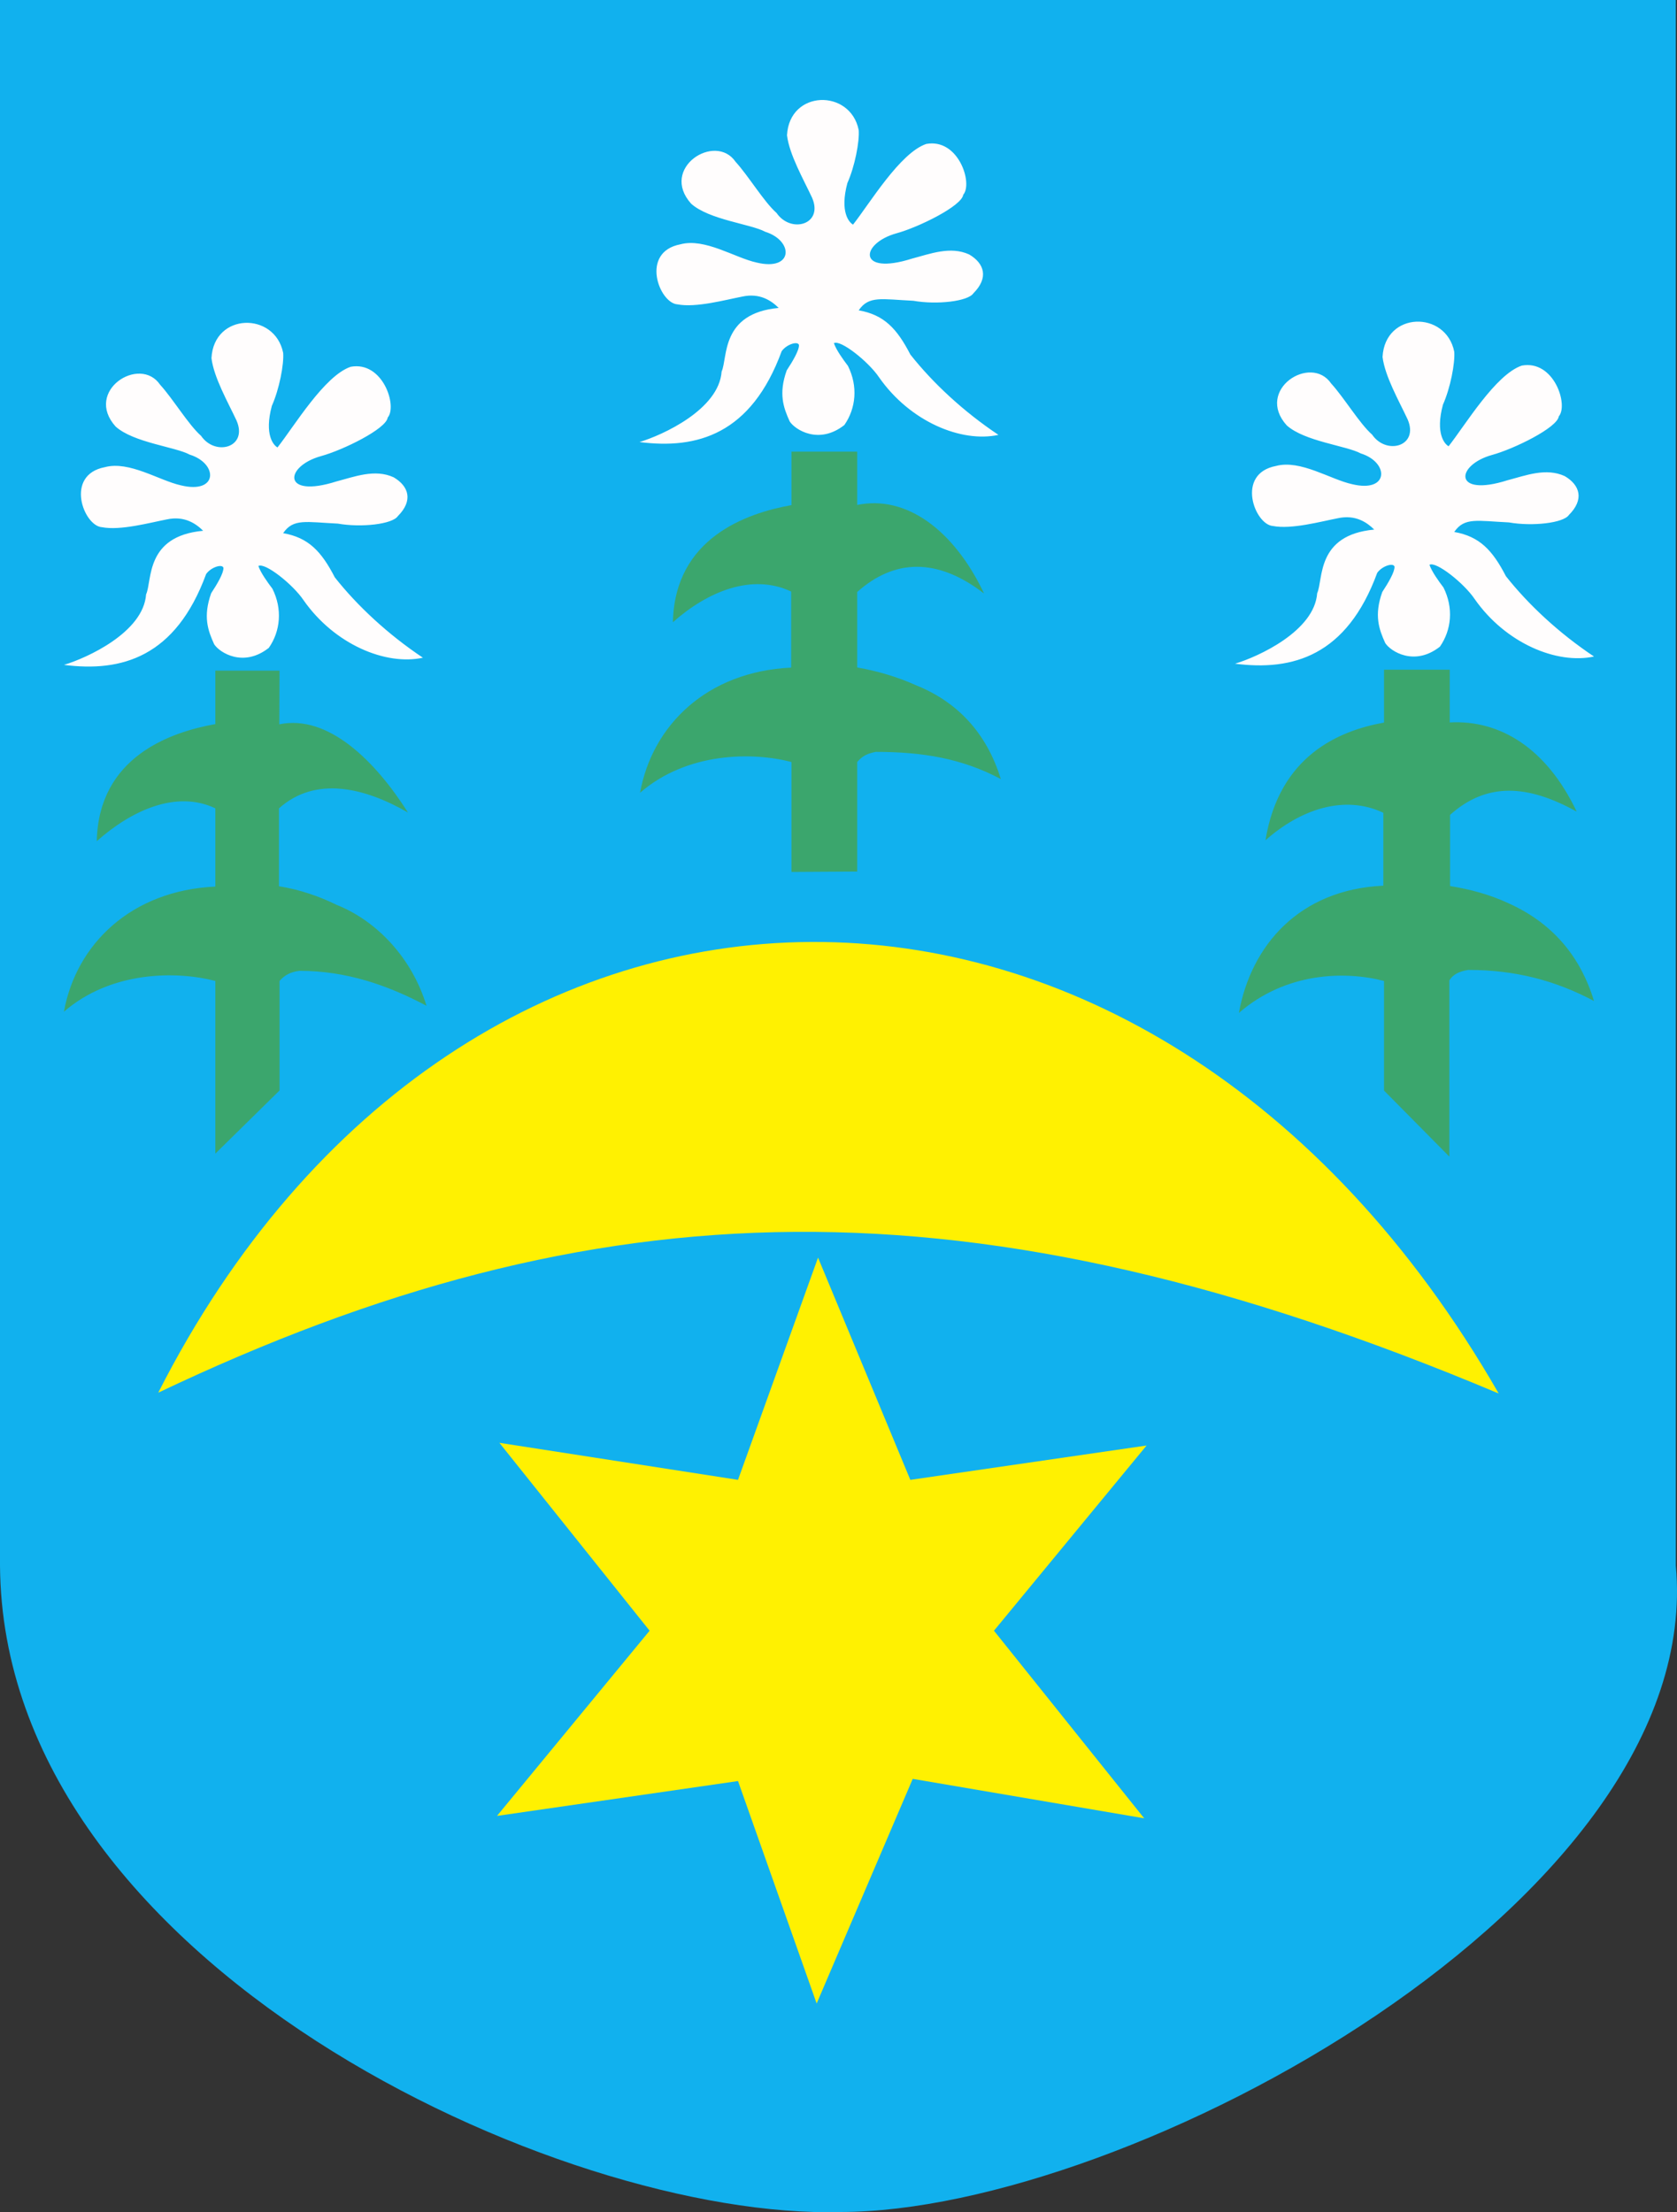 <?xml version="1.0" encoding="ISO-8859-1" standalone="yes"?>
<svg width="529.29" height="698.085">
  <rect width="100%" height="100%" fill="#333333" stroke="none"/>
  <defs> 
    <marker id="ArrowEnd" viewBox="0 0 10 10" refX="0" refY="5" 
     markerUnits="strokeWidth" 
     markerWidth="4" 
     markerHeight="3" 
     orient="auto"> 
        <path d="M 0 0 L 10 5 L 0 10 z" /> 
    </marker>
    <marker id="ArrowStart" viewBox="0 0 10 10" refX="10" refY="5" 
     markerUnits="strokeWidth" 
     markerWidth="4" 
     markerHeight="3" 
     orient="auto"> 
        <path d="M 10 0 L 0 5 L 10 10 z" /> 
    </marker> </defs>
<g>
<path style="stroke:none; fill-rule:evenodd; fill:#11b1ee" d="M 0 0L 528.918 0L 528.918 494.039C 538.625 599.992 355.758 698.027 265.262 698.027C 176.937 700.57 0.852 619.601 0 494.039L 0 0"/>
<path style="stroke:none; fill-rule:evenodd; fill:#fff101" d="M 49.941 439.484C 145.371 251.703 362.73 247.887 473.019 439.742C 306.738 369.754 188.082 373.801 49.941 439.484zM 258.187 396.855L 232.93 466.988L 157.613 455.301L 205.027 514.594L 156.859 573.035L 232.93 562.035L 257.75 632.234L 288.07 561.347L 361.125 573.789L 313.711 514.594L 361.879 456.152L 287.316 466.992L 258.187 396.859"/>
<path style="stroke:none; fill-rule:evenodd; fill:#fffdfd" d="M 89.363 111.324C 86.727 98.316 67.496 98.601 66.742 113.019C 67.496 119.144 71.926 126.875 74.66 132.719C 78.336 141.199 67.969 144.121 63.445 137.523C 59.488 134.039 54.586 125.836 50.535 121.406C 44.129 111.98 26.406 123.383 36.492 134.601C 42.145 139.691 55.344 141.008 59.867 143.461C 68.914 146.285 68.82 155.996 57.137 153.168C 50.258 151.66 40.832 145.347 33.102 147.418C 20.285 149.867 26.41 165.984 32.16 166.363C 38.004 167.492 47.238 164.953 52.613 163.914C 58.172 162.691 61.848 165.23 64.113 167.492C 45.734 169.187 48.09 183.23 46.109 187.566C 45.262 199.535 27.449 207.644 20.188 209.812C 38.379 212.168 55.441 207.363 65.055 181.156C 66.562 178.988 70.144 177.859 70.519 179.179C 70.613 180.875 68.449 184.457 66.656 187.191C 64.02 194.543 65.621 198.972 67.598 203.308C 69.293 205.945 76.832 210.754 84.848 204.437C 88.523 199.16 89.184 192.183 85.977 185.773C 84.469 183.797 82.301 180.781 81.547 178.613C 83.617 177.39 92.48 184.457 95.777 189.359C 105.578 203.402 121.793 210.094 133.48 207.551C 122.453 200.199 112.742 191.148 105.672 182.195C 101.434 173.996 97.379 169.66 89.367 168.246C 92.57 163.535 96.625 164.762 106.617 165.23C 114.062 166.547 123.867 165.418 125.562 162.875C 130.461 157.976 129.047 153.449 124.246 150.621C 118.309 147.89 111.898 150.433 106.148 151.937C 88.898 157.402 89.75 147.133 101.344 143.926C 108.223 142.043 121.891 135.351 122.363 131.769C 125.473 128.191 120.855 113.859 110.676 115.746C 102.383 118.57 92.859 134.504 87.582 141.195C 86.359 140.539 83.344 137.238 85.793 128.094C 88.148 122.816 89.656 114.992 89.371 111.316L 89.363 111.324zM 271.012 41.004C 268.375 27.996 249.144 28.281 248.391 42.699C 249.144 48.824 253.574 56.555 256.309 62.398C 259.984 70.879 249.617 73.801 245.094 67.203C 241.137 63.719 236.234 55.515 232.184 51.086C 225.777 41.66 208.055 53.062 218.141 64.281C 223.793 69.371 236.992 70.687 241.516 73.14C 250.562 75.965 250.469 85.676 238.785 82.847C 231.906 81.34 222.48 75.027 214.75 77.097C 201.934 79.547 208.059 95.664 213.809 96.043C 219.652 97.172 228.891 94.633 234.262 93.594C 239.82 92.371 243.496 94.91 245.762 97.172C 227.383 98.867 229.738 112.914 227.758 117.25C 226.91 129.219 209.098 137.324 201.836 139.492C 220.027 141.847 237.09 137.043 246.703 110.84C 248.211 108.672 251.793 107.543 252.168 108.863C 252.262 110.558 250.098 114.14 248.305 116.875C 245.668 124.226 247.269 128.656 249.246 132.992C 250.941 135.629 258.48 140.437 266.496 134.121C 270.172 128.844 270.832 121.867 267.625 115.461C 266.117 113.484 263.949 110.469 263.195 108.301C 265.266 107.078 274.129 114.144 277.426 119.043C 287.227 133.086 303.441 139.777 315.129 137.234C 304.101 129.883 294.394 120.836 287.324 111.879C 283.086 103.679 279.031 99.344 271.019 97.929C 274.223 93.219 278.277 94.445 288.269 94.914C 295.715 96.23 305.519 95.101 307.215 92.558C 312.113 87.66 310.699 83.133 305.898 80.305C 299.961 77.574 293.551 80.117 287.801 81.621C 270.551 87.086 271.402 76.816 282.996 73.609C 289.875 71.726 303.543 65.035 304.016 61.453C 307.125 57.875 302.508 43.547 292.328 45.429C 284.035 48.254 274.516 64.187 269.234 70.879C 268.012 70.222 264.996 66.922 267.445 57.777C 269.801 52.5 271.309 44.676 271.023 41L 271.012 41.004zM 458.977 110.949C 456.34 97.941 437.109 98.226 436.355 112.644C 437.109 118.769 441.539 126.5 444.273 132.344C 447.949 140.824 437.582 143.746 433.059 137.148C 429.101 133.664 424.199 125.461 420.148 121.031C 413.742 111.605 396.019 123.008 406.105 134.226C 411.758 139.316 424.957 140.633 429.48 143.086C 438.527 145.91 438.434 155.621 426.75 152.793C 419.871 151.285 410.445 144.972 402.715 147.043C 389.898 149.492 396.023 165.609 401.773 165.988C 407.617 167.117 416.851 164.578 422.227 163.539C 427.785 162.316 431.461 164.855 433.727 167.117C 415.348 168.812 417.703 182.855 415.723 187.191C 414.875 199.16 397.062 207.269 389.801 209.437C 407.992 211.793 425.055 206.988 434.668 180.781C 436.176 178.613 439.758 177.484 440.133 178.805C 440.227 180.5 438.062 184.082 436.269 186.816C 433.633 194.168 435.234 198.597 437.211 202.933C 438.906 205.57 446.445 210.379 454.461 204.062C 458.137 198.785 458.797 191.808 455.59 185.398C 454.082 183.422 451.914 180.406 451.16 178.238C 453.23 177.015 462.094 184.082 465.391 188.984C 475.191 203.027 491.406 209.719 503.094 207.176C 492.066 199.824 482.359 190.777 475.289 181.82C 471.051 173.621 466.996 169.285 458.984 167.871C 462.187 163.16 466.242 164.387 476.234 164.855C 483.68 166.172 493.484 165.043 495.18 162.5C 500.078 157.601 498.664 153.074 493.863 150.246C 487.926 147.515 481.516 150.058 475.766 151.562C 458.516 157.027 459.367 146.758 470.961 143.551C 477.84 141.668 491.508 134.976 491.98 131.394C 495.09 127.816 490.473 113.484 480.293 115.371C 472 118.195 462.48 134.129 457.199 140.82C 455.977 140.164 452.961 136.863 455.41 127.719C 457.766 122.441 459.273 114.617 458.988 110.941"/>
<path style="stroke:none; fill-rule:evenodd; fill:#3ba66d" d="M 88.23 211.625C 81.351 211.625 74.941 211.625 67.965 211.625L 67.965 228.496C 53.73 231.039 31.109 238.863 30.543 265.445C 41.477 255.738 55.617 249.234 67.965 255.078L 67.965 279.773C 41.477 280.996 24.039 297.871 20.172 319.265C 35.062 306.355 55.707 306.355 67.965 309.558L 67.965 364.043L 88.23 344.117L 88.23 309.547C 89.848 307.683 91.828 306.66 94.543 306.359C 109.34 306.359 122.348 310.883 134.605 317.387C 130.086 302.488 119.121 290.664 106.207 285.527C 100.809 282.863 94.633 280.722 88.043 279.668L 88.043 255.094C 99.637 244.726 115.187 248.582 128.762 256.402C 118.488 240.191 103.621 225.367 88.16 228.57L 88.227 211.629L 88.23 211.625zM 270.539 142.527C 263.66 142.527 256.777 142.527 249.801 142.527L 249.801 159.398C 235.57 161.941 212.945 169.765 212.379 196.347C 223.312 186.64 237.355 180.828 249.707 186.672L 249.707 210.676C 223.223 211.898 205.879 228.773 202.012 250.172C 216.902 237.262 237.547 237.262 249.801 240.465L 249.801 275.152L 270.539 275.027L 270.539 240.469C 272.367 238.324 274.035 237.769 276.383 237.265C 291.18 237.265 303.625 239.336 315.879 245.84C 311.355 231.137 302.023 221.426 289.109 216.242C 283.184 213.582 276.977 211.758 270.543 210.629L 270.543 186.82C 282.137 176.453 295.711 175.808 310.601 187.305C 301.082 167.226 286 156.14 270.539 159.347L 270.539 142.535L 270.539 142.527zM 457.562 211.34C 450.684 211.34 443.801 211.34 436.828 211.34L 436.828 228.019C 422.598 230.562 403.742 238.484 399.406 265.16C 410.34 255.453 424.258 250.64 436.605 256.484L 436.605 279.488C 410.117 280.711 394.879 298.246 391.016 319.64C 405.906 306.73 424.57 306.355 436.828 309.562L 436.828 344.152L 457.437 364.984L 457.437 309.371C 458.601 307.523 460.457 306.551 463.406 306.074C 478.203 306.074 490.836 309.371 503.09 315.875C 498.676 301.32 489.562 291.086 476.133 285.051C 470.117 282.23 463.93 280.633 457.66 279.597L 457.66 257.148C 469.254 246.781 482.168 247.539 497.625 256.117C 488.105 236.043 473.398 227.121 457.562 227.969L 457.562 211.344"/>
</g>
</svg>